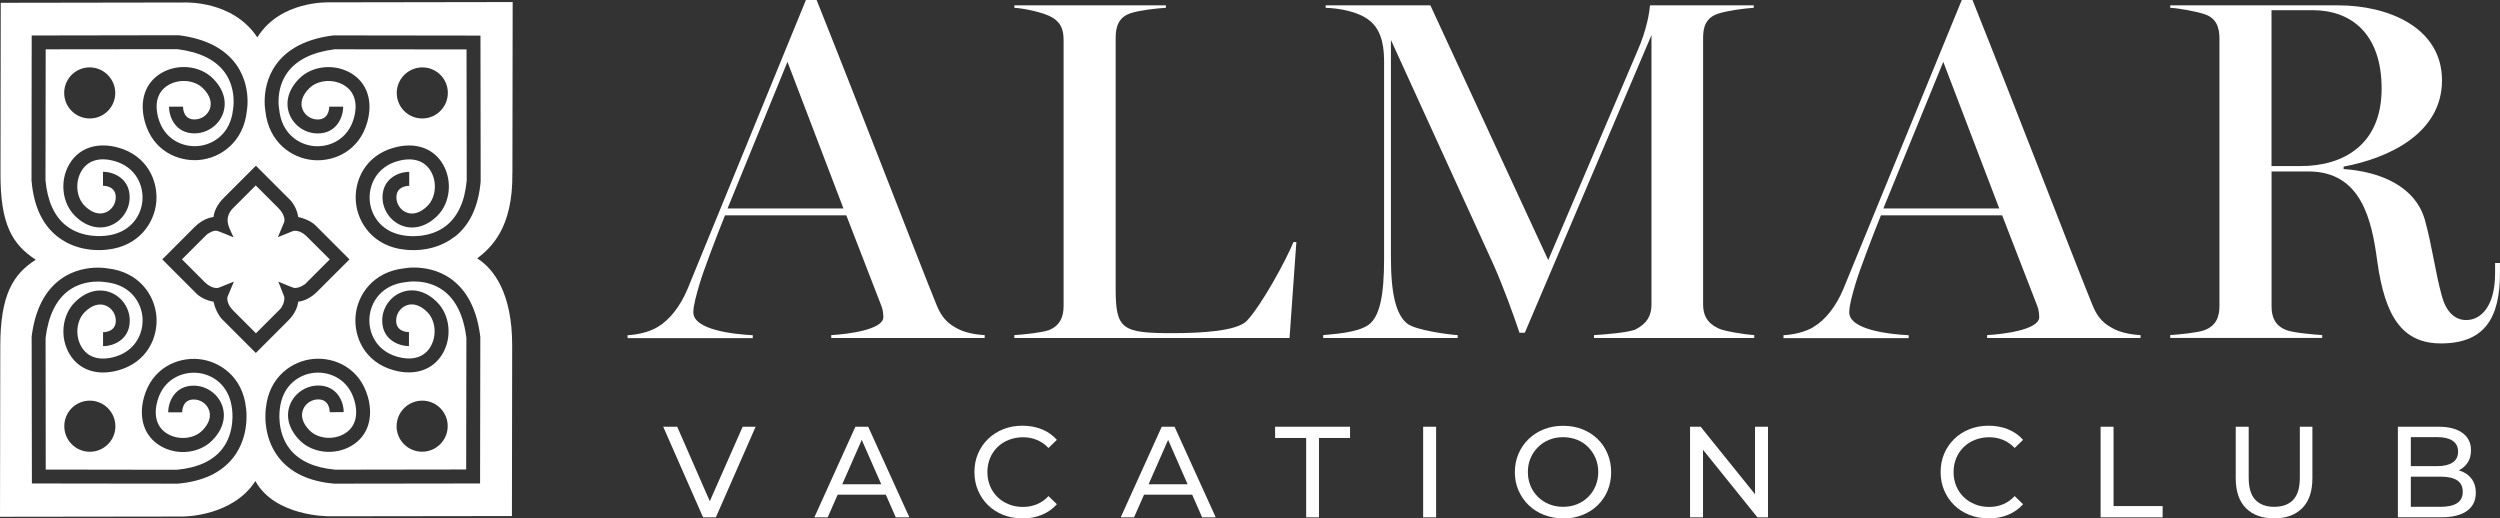 <?xml version="1.0" encoding="UTF-8"?>
<svg id="Capa_2" data-name="Capa 2" xmlns="http://www.w3.org/2000/svg" viewBox="0 0 509.45 105.63">
  <rect x="0" y="0" width="509.45" height="105.63" fill="#333333" stroke="none"/>
  <defs>
    <style>
      .cls-1 {
        fill: #fff;
      }
    </style>
  </defs>
  <g id="Layer_1" data-name="Layer 1">
    <g>
      <g>
        <path class="cls-1" d="M60.13,58.68c1,.02,2.06-.81,2.07-.82l5-5-4.59-4.58c-1.03-1.04-1.9-1.25-2.45-1.25-.26,0-.42.04-.42.04l-3.11,1.26,1.3-3.12s.38-1.23-1.21-2.82l-4.6-4.6-4.78,4.78c-.11.13-.9.95-.96,2.19-.04.97.52,2.19,1.23,3.61-.91-.34-3.14-1.36-3.6-1.36-.87,0-1.92.82-1.92.84l-5.01,5,4.6,4.6c1.03,1.02,1.91,1.24,2.45,1.24.26,0,.42-.05.42-.05l3.11-1.25-1.3,3.11s-.38,1.24,1.21,2.83l4.59,4.59,5-5c.2-.21.95-1.37.76-2.46l-1.2-3.07c1.05.41,2.94,1.29,3.4,1.31ZM104.42,35.24l.05-34.82-37.19.06c-.48,0-10.18-.37-14.84,7.14C47.41.04,37.81.51,37.33.51L.15.57l-.05,34.82c-.03,10.31,2.38,14.4,7.19,17.54C2.66,55.87.07,60.09.06,70.49l-.06,34.82,37.18-.05c.48,0,10.23-.06,14.86-7.23,3.97,7.16,14.6,7.18,15.13,7.18l37.15-.05.05-34.83c0-10.4-3.62-15.47-7.12-17.68,2.76-2.13,7.31-6.1,7.16-17.42ZM6.42,36.94l.04-29.71,29.78-.05h.18c5.4.68,9.35,2.68,11.7,5.95,1.94,2.69,2.33,5.63,2.33,7.54,0,1.01-.12,1.72-.15,1.95-.68,6.36-5.35,9.59-9.7,9.98-4.33.38-9.43-1.87-11.07-7.75-1.21-4.31.06-8.04,3.36-9.97,3.37-1.99,7.89-1.5,10.5,1.11,2.26,2.25,2.96,4.95,1.95,7.41-.94,2.26-3.23,3.77-5.69,3.78-3.82.01-5.21-3.25-5.2-5.44h2.85c0,.6.19,2.61,2.36,2.6,1.32,0,2.55-.82,3.05-2.02.57-1.36.09-2.9-1.33-4.32-1.7-1.7-4.8-1.99-7.05-.68-2.19,1.28-2.92,3.68-2.06,6.76,1.2,4.3,4.93,5.96,8.1,5.68,2.95-.26,6.59-2.37,7.12-7.48l.02-.13s.73-4.04-1.71-7.39c-1.86-2.57-5.11-4.16-9.64-4.74l-26.85.03-.04,26.69c.39,4.25,1.81,7.36,4.22,9.26,3.46,2.7,7.93,2.04,8.06,2.04,5.1-.53,7.22-4.16,7.47-7.12.27-3.18-1.38-6.9-5.69-8.1-3.07-.86-5.47-.12-6.75,2.06-1.33,2.26-1.03,5.36.67,7.06,1.42,1.42,2.96,1.9,4.32,1.33,1.21-.5,2.02-1.73,2.02-3.05,0-2.17-2-2.36-2.6-2.36v-1.43s0-1.42,0-1.42c2.19,0,5.44,1.38,5.43,5.2,0,2.47-1.52,4.74-3.77,5.69-2.46,1.01-5.15.31-7.41-1.95-2.62-2.62-3.09-7.13-1.11-10.5,1.94-3.31,5.67-4.56,9.97-3.37,5.88,1.64,8.13,6.74,7.75,11.08-.39,4.36-3.64,9.04-9.95,9.7-.23.03-5.69.87-10.14-2.61-3.09-2.4-4.88-6.2-5.32-11.32ZM23.49,18.94c0,2.88-2.32,5.21-5.2,5.2-2.88,0-5.21-2.34-5.21-5.2,0-2.88,2.32-5.21,5.2-5.21,2.86,0,5.2,2.35,5.21,5.21ZM47.53,93.24c-2.4,3.09-6.2,4.87-11.32,5.32l-29.71-.04-.05-29.78v-.17c.68-5.4,2.68-9.35,5.95-11.7,2.7-1.94,5.63-2.33,7.54-2.33,1.01,0,1.72.12,1.95.15,6.36.68,9.59,5.35,9.98,9.7.38,4.33-1.87,9.43-7.75,11.07-4.31,1.21-8.05-.06-9.98-3.36-1.99-3.37-1.5-7.89,1.11-10.5,2.25-2.26,4.95-2.96,7.41-1.95,2.26.94,3.78,3.22,3.78,5.69.01,3.82-3.25,5.2-5.44,5.2v-2.85c.6,0,2.6-.19,2.6-2.36,0-1.32-.82-2.55-2.02-3.05-1.36-.56-2.9-.09-4.32,1.33-1.7,1.7-1.99,4.8-.67,7.05,1.28,2.18,3.68,2.92,6.76,2.06,4.3-1.2,5.96-4.93,5.68-8.1-.26-2.95-2.37-6.59-7.48-7.12l-.13-.02s-4.04-.73-7.4,1.71c-2.56,1.86-4.16,5.11-4.73,9.64l.03,26.86,26.69.04c4.25-.39,7.36-1.81,9.26-4.23,2.7-3.45,2.04-7.92,2.03-8.05-.53-5.11-4.16-7.22-7.11-7.47-3.18-.27-6.9,1.37-8.1,5.69-.86,3.07-.12,5.47,2.06,6.75,2.26,1.32,5.36,1.03,7.06-.67,1.42-1.42,1.9-2.95,1.33-4.32-.49-1.21-1.73-2.02-3.05-2.02-2.17,0-2.36,2-2.36,2.61h-1.43s-1.42,0-1.42,0c0-2.18,1.37-5.44,5.2-5.43,2.47,0,4.74,1.53,5.69,3.78,1.01,2.46.3,5.15-1.95,7.41-2.62,2.62-7.13,3.1-10.5,1.11-3.31-1.94-4.56-5.66-3.37-9.97,1.64-5.88,6.74-8.13,11.08-7.75,4.36.39,9.04,3.64,9.7,9.95.03.23.87,5.69-2.61,10.15ZM23.52,86.85c0,2.88-2.33,5.21-5.21,5.21-2.87,0-5.21-2.33-5.21-5.21,0-2.87,2.32-5.21,5.2-5.21,2.87,0,5.21,2.35,5.21,5.21ZM52.14,71.93l-7.01-7.01c-.13-.13-1.21-1.46-1.61-3.44-1.39-.2-2.82-.97-3.45-1.62l-7-7,6.59-6.6c1.35-1.34,2.72-1.89,3.85-2.04.13-1.04.62-2.42,2.04-3.85l6.6-6.6,7.01,7.01c.13.13,1.34,1.47,1.61,3.44,2.11.47,3.23,1.42,3.45,1.64l7,7-6.6,6.59c-1.35,1.34-2.71,1.89-3.85,2.03-.13,1.05-.62,2.43-2.03,3.84l-6.6,6.6ZM97.88,68.57v.17s-.05,29.78-.05,29.78l-29.71.04c-5.12-.44-8.92-2.23-11.32-5.32-3.48-4.46-2.64-9.91-2.61-10.15.65-6.31,5.34-9.56,9.7-9.95,4.34-.38,9.43,1.87,11.08,7.75,1.2,4.31-.06,8.04-3.37,9.97-3.37,1.98-7.88,1.51-10.5-1.11-2.26-2.26-2.97-4.95-1.95-7.41.95-2.25,3.22-3.77,5.69-3.78,3.82,0,5.2,3.25,5.2,5.43h-1.42s-1.43.01-1.43.01c0-.61-.19-2.61-2.36-2.61-1.32,0-2.55.81-3.05,2.02-.57,1.36-.1,2.9,1.33,4.32,1.7,1.69,4.8,1.99,7.06.67,2.18-1.28,2.92-3.68,2.06-6.75-1.2-4.31-4.93-5.96-8.1-5.69-2.96.25-6.59,2.37-7.12,7.47-.01.13-.67,4.6,2.04,8.06,1.9,2.42,5.01,3.83,9.26,4.22l26.69-.04.04-26.86c-.57-4.53-2.17-7.77-4.74-9.64-3.36-2.44-7.36-1.72-7.39-1.71l-.13.02c-5.11.52-7.22,4.16-7.48,7.12-.28,3.17,1.38,6.9,5.68,8.1,3.09.86,5.48.12,6.76-2.06,1.32-2.26,1.03-5.35-.67-7.05-1.42-1.42-2.96-1.9-4.32-1.33-1.2.5-2.02,1.73-2.02,3.05,0,2.17,2,2.37,2.61,2.36v2.85c-2.21,0-5.46-1.38-5.45-5.2,0-2.46,1.51-4.74,3.78-5.69,2.45-1.02,5.16-.32,7.41,1.95,2.61,2.61,3.1,7.13,1.11,10.5-1.93,3.3-5.67,4.57-9.98,3.36-5.88-1.64-8.12-6.74-7.75-11.07.39-4.35,3.62-9.02,9.98-9.7.23-.04.94-.15,1.95-.15,1.91,0,4.85.39,7.54,2.33,3.27,2.35,5.27,6.3,5.94,11.7ZM80.82,86.85c0-2.87,2.34-5.2,5.21-5.21,2.88,0,5.21,2.33,5.2,5.2,0,2.88-2.34,5.21-5.21,5.21-2.87,0-5.21-2.32-5.21-5.21ZM92.61,48.26c-4.46,3.48-9.92,2.63-10.14,2.61-6.31-.65-9.56-5.34-9.95-9.7-.38-4.34,1.87-9.44,7.75-11.08,4.31-1.2,8.04.06,9.98,3.37,1.98,3.37,1.51,7.88-1.11,10.5-2.25,2.25-4.95,2.96-7.41,1.95-2.25-.95-3.77-3.22-3.78-5.69,0-3.82,3.25-5.2,5.44-5.2v1.42s0,1.43,0,1.43c-.61,0-2.61.19-2.61,2.36,0,1.32.81,2.55,2.02,3.05,1.36.57,2.89.1,4.32-1.33,1.69-1.7,2-4.8.67-7.06-1.28-2.18-3.68-2.92-6.75-2.06-4.31,1.2-5.96,4.93-5.69,8.1.25,2.95,2.37,6.59,7.48,7.12.13.01,4.6.67,8.06-2.03,2.42-1.9,3.84-5.01,4.22-9.26l-.04-26.69-26.86-.03c-4.53.57-7.77,2.17-9.63,4.73-2.45,3.36-1.72,7.36-1.71,7.39l.02.13c.52,5.11,4.16,7.22,7.12,7.48,3.17.28,6.89-1.38,8.1-5.68.86-3.09.12-5.48-2.06-6.76-2.25-1.32-5.35-1.03-7.05.68-1.42,1.42-1.9,2.96-1.33,4.32.5,1.2,1.73,2.02,3.05,2.02,2.17,0,2.37-2,2.36-2.61h2.85c0,2.21-1.38,5.46-5.2,5.45-2.46,0-4.74-1.51-5.69-3.78-1.02-2.46-.31-5.16,1.95-7.41,2.61-2.61,7.13-3.09,10.5-1.11,3.3,1.93,4.56,5.67,3.36,9.98-1.64,5.88-6.74,8.13-11.07,7.75-4.35-.39-9.02-3.62-9.7-9.98-.04-.23-.15-.94-.15-1.95,0-1.91.39-4.85,2.33-7.54,2.35-3.27,6.3-5.27,11.7-5.94h.17s29.78.04,29.78.04l.04,29.71c-.44,5.12-2.23,8.92-5.32,11.32ZM80.85,18.94c0-2.86,2.35-5.2,5.21-5.21,2.88,0,5.21,2.32,5.2,5.2,0,2.87-2.33,5.21-5.21,5.21-2.88.01-5.2-2.32-5.2-5.2Z"/>
        <g>
          <path class="cls-1" d="M134.06,66.6c2.38-1.39,4.57-4.17,6.06-7.74L164.23,0h2.18c8.93,22.33,21.04,53.8,24.32,61.84.8,1.98,1.69,3.67,4.07,4.96,1.69.99,3.97,1.39,5.86,1.49v.59h-31.27v-.59c3.47-.2,10.42-1.09,10.62-3.57,0-.69-.1-1.69-.4-2.38l-7.15-18.46h-24.72c-1.79,4.47-4.37,11.22-5.16,13.9-.7,2.38-1.29,4.47-1.29,5.86,0,3.57,8.14,4.47,12.11,4.67v.59h-25.51v-.59c1.89-.1,4.37-.6,6.15-1.69ZM171.88,42.48l-11.41-29.88-12.21,29.88h23.62Z"/>
          <path class="cls-1" d="M213.66,67.3c2.38-.89,3.08-2.78,3.08-4.96V8.14c0-2.18-.59-3.87-3.08-4.96-1.79-.8-5.16-1.49-6.95-1.59v-.5h30.87v.5c-1.79.1-5.36.5-7.15,1.09-2.48.8-3.08,2.78-3.08,4.96v51.22c0,8.24,1.29,9.03,11.51,9.03,5.96,0,13.1-.4,15.19-2.48,3.08-3.28,8.04-12.41,9.53-16.08h.59l-1.39,19.55h-56.08v-.59c1.79-.1,5.56-.5,6.95-.99Z"/>
          <path class="cls-1" d="M278.87,66.21c2.28-1.69,3.18-5.86,3.18-13.5V12.41c0-4.07-.99-6.65-2.98-8.24-2.38-1.89-6.25-2.48-8.93-2.58v-.5h21.34l24.02,51.91,18.16-42.58c1.99-4.47,2.48-8.14,2.58-9.33h21.14v.5c-1.79.1-5.46.59-7.24,1.19-2.48.8-3.08,2.68-3.08,4.86v54.4c0,2.18.79,3.77,3.08,4.86,1.09.59,5.56,1.29,7.34,1.39v.59h-32.66v-.59c1.79-.1,7.15-.5,8.54-1.19,2.28-1.19,3.18-2.78,3.18-5.06V7.15l-25.81,60.65h-1.09c-1.29-3.87-3.37-9.53-5.26-13.8l-20.94-45.86v44.27c0,7.64,1.09,11.71,3.28,13.5,1.69,1.39,8.54,2.28,10.32,2.38v.59h-27.4v-.59c1.69-.2,6.85-.4,9.23-2.09Z"/>
          <path class="cls-1" d="M369.59,66.6c2.38-1.39,4.57-4.17,6.06-7.74L399.77,0h2.18c8.93,22.33,21.04,53.8,24.32,61.84.79,1.98,1.69,3.67,4.07,4.96,1.69.99,3.97,1.39,5.86,1.49v.59h-31.27v-.59c3.47-.2,10.42-1.09,10.62-3.57,0-.69-.1-1.69-.4-2.38l-7.15-18.46h-24.71c-1.79,4.47-4.37,11.22-5.16,13.9-.7,2.38-1.29,4.47-1.29,5.86,0,3.57,8.14,4.47,12.11,4.67v.59h-25.51v-.59c1.89-.1,4.37-.6,6.15-1.69ZM407.41,42.48l-11.41-29.88-12.21,29.88h23.62Z"/>
          <path class="cls-1" d="M484.43,53.2c-1.09-8.24-3.18-18.26-13.99-18.26h-7.54v27.49c0,2.18.69,3.97,3.08,4.86,1.29.5,5.46.89,7.24.99v.59h-30.97v-.59c1.79-.1,5.66-.5,6.95-.99,2.38-.89,3.08-2.68,3.08-4.96V7.84c0-2.18-.59-4.17-3.08-4.96-1.79-.59-5.16-1.19-6.95-1.29v-.5h34.24c10.13,0,21.14,4.47,21.14,15.29s-10.92,15.88-20.05,17.57v.5c7.25.5,14.59,3.37,16.58,10.42,1.49,5.46,2.08,10.42,3.37,15.19.99,3.87,2.98,5.16,5.06,5.16,2.88,0,5.86-2.68,5.86-9.53v-2.09h.99v2.09c0,9.03-3.08,14.29-12.01,14.29-7.84,0-11.42-5.36-13-16.78ZM485.33,18.06c0-11.32-6.35-15.98-14-15.98h-8.44v31.76h5.96c8.83,0,16.48-4.47,16.48-15.78Z"/>
        </g>
      </g>
      <g>
        <path class="cls-1" d="M143.27,105.42l-8.12-18.46h2.85l7.46,17.04h-1.64l7.52-17.04h2.64l-8.1,18.46h-2.61Z"/>
        <path class="cls-1" d="M165.95,105.42l8.36-18.46h2.61l8.39,18.46h-2.77l-7.46-16.99h1.06l-7.47,16.99h-2.72ZM169.51,100.8l.71-2.11h10.39l.77,2.11h-11.87Z"/>
        <path class="cls-1" d="M208.33,105.63c-1.41,0-2.7-.23-3.89-.7-1.19-.47-2.21-1.13-3.09-1.98-.87-.85-1.55-1.85-2.04-2.99-.49-1.14-.74-2.4-.74-3.77s.25-2.63.74-3.77c.49-1.14,1.18-2.14,2.06-2.99.88-.85,1.91-1.51,3.1-1.98,1.19-.47,2.48-.7,3.89-.7s2.74.24,3.94.73c1.21.48,2.23,1.2,3.07,2.15l-1.71,1.66c-.7-.74-1.5-1.29-2.37-1.65-.88-.36-1.82-.54-2.82-.54s-2,.18-2.89.53-1.66.84-2.31,1.48c-.65.63-1.16,1.39-1.52,2.25-.36.87-.54,1.82-.54,2.84s.18,1.96.54,2.83c.36.87.87,1.62,1.52,2.26.65.63,1.42,1.12,2.31,1.48s1.85.53,2.89.53,1.94-.18,2.82-.54c.88-.36,1.67-.92,2.37-1.67l1.71,1.66c-.84.95-1.87,1.67-3.07,2.16-1.2.49-2.53.74-3.97.74Z"/>
        <path class="cls-1" d="M228.38,105.42l8.36-18.46h2.61l8.39,18.46h-2.77l-7.46-16.99h1.06l-7.47,16.99h-2.72ZM231.94,100.8l.71-2.11h10.39l.77,2.11h-11.87Z"/>
        <path class="cls-1" d="M266.17,105.42v-16.17h-6.33v-2.29h15.27v2.29h-6.33v16.17h-2.61Z"/>
        <path class="cls-1" d="M290.01,105.42v-18.46h2.64v18.46h-2.64Z"/>
        <path class="cls-1" d="M318.55,105.63c-1.41,0-2.71-.24-3.92-.71-1.21-.47-2.25-1.14-3.13-1.99s-1.56-1.85-2.06-2.99-.74-2.39-.74-3.74.25-2.6.74-3.74c.49-1.14,1.18-2.14,2.06-2.99s1.92-1.52,3.11-1.99,2.51-.71,3.93-.71,2.71.23,3.9.7c1.2.47,2.23,1.13,3.11,1.98.88.85,1.56,1.86,2.04,3.01s.73,2.4.73,3.76-.24,2.63-.73,3.77c-.48,1.14-1.16,2.14-2.04,2.99-.88.85-1.92,1.51-3.11,1.98-1.2.47-2.5.7-3.9.7ZM318.52,103.28c1.04,0,1.99-.17,2.86-.53s1.63-.85,2.27-1.49,1.14-1.39,1.5-2.25.54-1.8.54-2.82-.18-1.96-.54-2.81-.86-1.6-1.5-2.26c-.64-.65-1.4-1.15-2.27-1.5s-1.83-.53-2.86-.53-1.97.18-2.83.53c-.87.35-1.63.85-2.28,1.5s-1.16,1.4-1.52,2.26c-.36.85-.54,1.79-.54,2.81s.18,1.96.54,2.82c.36.86.87,1.61,1.52,2.25.65.64,1.41,1.14,2.28,1.49.87.35,1.81.53,2.83.53Z"/>
        <path class="cls-1" d="M344.4,105.42v-18.46h2.16l12.21,15.16h-1.13v-15.16h2.64v18.46h-2.16l-12.21-15.17h1.13v15.17h-2.64Z"/>
        <path class="cls-1" d="M405.22,105.63c-1.41,0-2.7-.23-3.89-.7-1.19-.47-2.21-1.13-3.09-1.98-.87-.85-1.55-1.85-2.04-2.99-.49-1.14-.74-2.4-.74-3.77s.25-2.63.74-3.77c.49-1.14,1.18-2.14,2.06-2.99.88-.85,1.91-1.51,3.1-1.98,1.19-.47,2.48-.7,3.89-.7s2.74.24,3.94.73c1.21.48,2.23,1.2,3.07,2.15l-1.71,1.66c-.7-.74-1.5-1.29-2.37-1.65-.88-.36-1.82-.54-2.82-.54s-2,.18-2.89.53-1.66.84-2.31,1.48c-.65.63-1.16,1.39-1.52,2.25-.36.87-.54,1.82-.54,2.84s.18,1.96.54,2.83c.36.87.87,1.62,1.52,2.26.65.63,1.42,1.12,2.31,1.48s1.85.53,2.89.53,1.94-.18,2.82-.54c.88-.36,1.67-.92,2.37-1.67l1.71,1.66c-.84.95-1.87,1.67-3.07,2.16-1.2.49-2.53.74-3.97.74Z"/>
        <path class="cls-1" d="M428.06,105.42v-18.46h2.64v16.17h10v2.29h-12.63Z"/>
        <path class="cls-1" d="M463.4,105.63c-2.43,0-4.33-.69-5.72-2.08s-2.08-3.42-2.08-6.09v-10.5h2.64v10.39c0,2.06.45,3.56,1.36,4.51.91.95,2.18,1.42,3.84,1.42s2.96-.47,3.86-1.42c.91-.95,1.36-2.45,1.36-4.51v-10.39h2.56v10.5c0,2.67-.69,4.7-2.07,6.09s-3.29,2.08-5.74,2.08Z"/>
        <path class="cls-1" d="M488.64,105.42v-18.46h8.28c2.13,0,3.76.43,4.91,1.28,1.14.85,1.71,2.02,1.71,3.49,0,1-.22,1.85-.67,2.53-.45.69-1.05,1.21-1.81,1.58-.76.37-1.57.55-2.45.55l.47-.79c1.06,0,1.99.18,2.8.55.81.37,1.45.91,1.93,1.62.47.71.71,1.59.71,2.65,0,1.58-.59,2.81-1.78,3.68-1.19.87-2.95,1.31-5.29,1.31h-8.81ZM491.28,103.28h6.07c1.46,0,2.58-.25,3.35-.74s1.16-1.27,1.16-2.32-.39-1.86-1.16-2.35-1.89-.74-3.35-.74h-6.3v-2.14h5.64c1.34,0,2.37-.25,3.11-.74.74-.49,1.11-1.23,1.11-2.21s-.37-1.72-1.11-2.22c-.74-.49-1.78-.74-3.11-.74h-5.41v14.19Z"/>
      </g>
    </g>
  </g>
</svg>